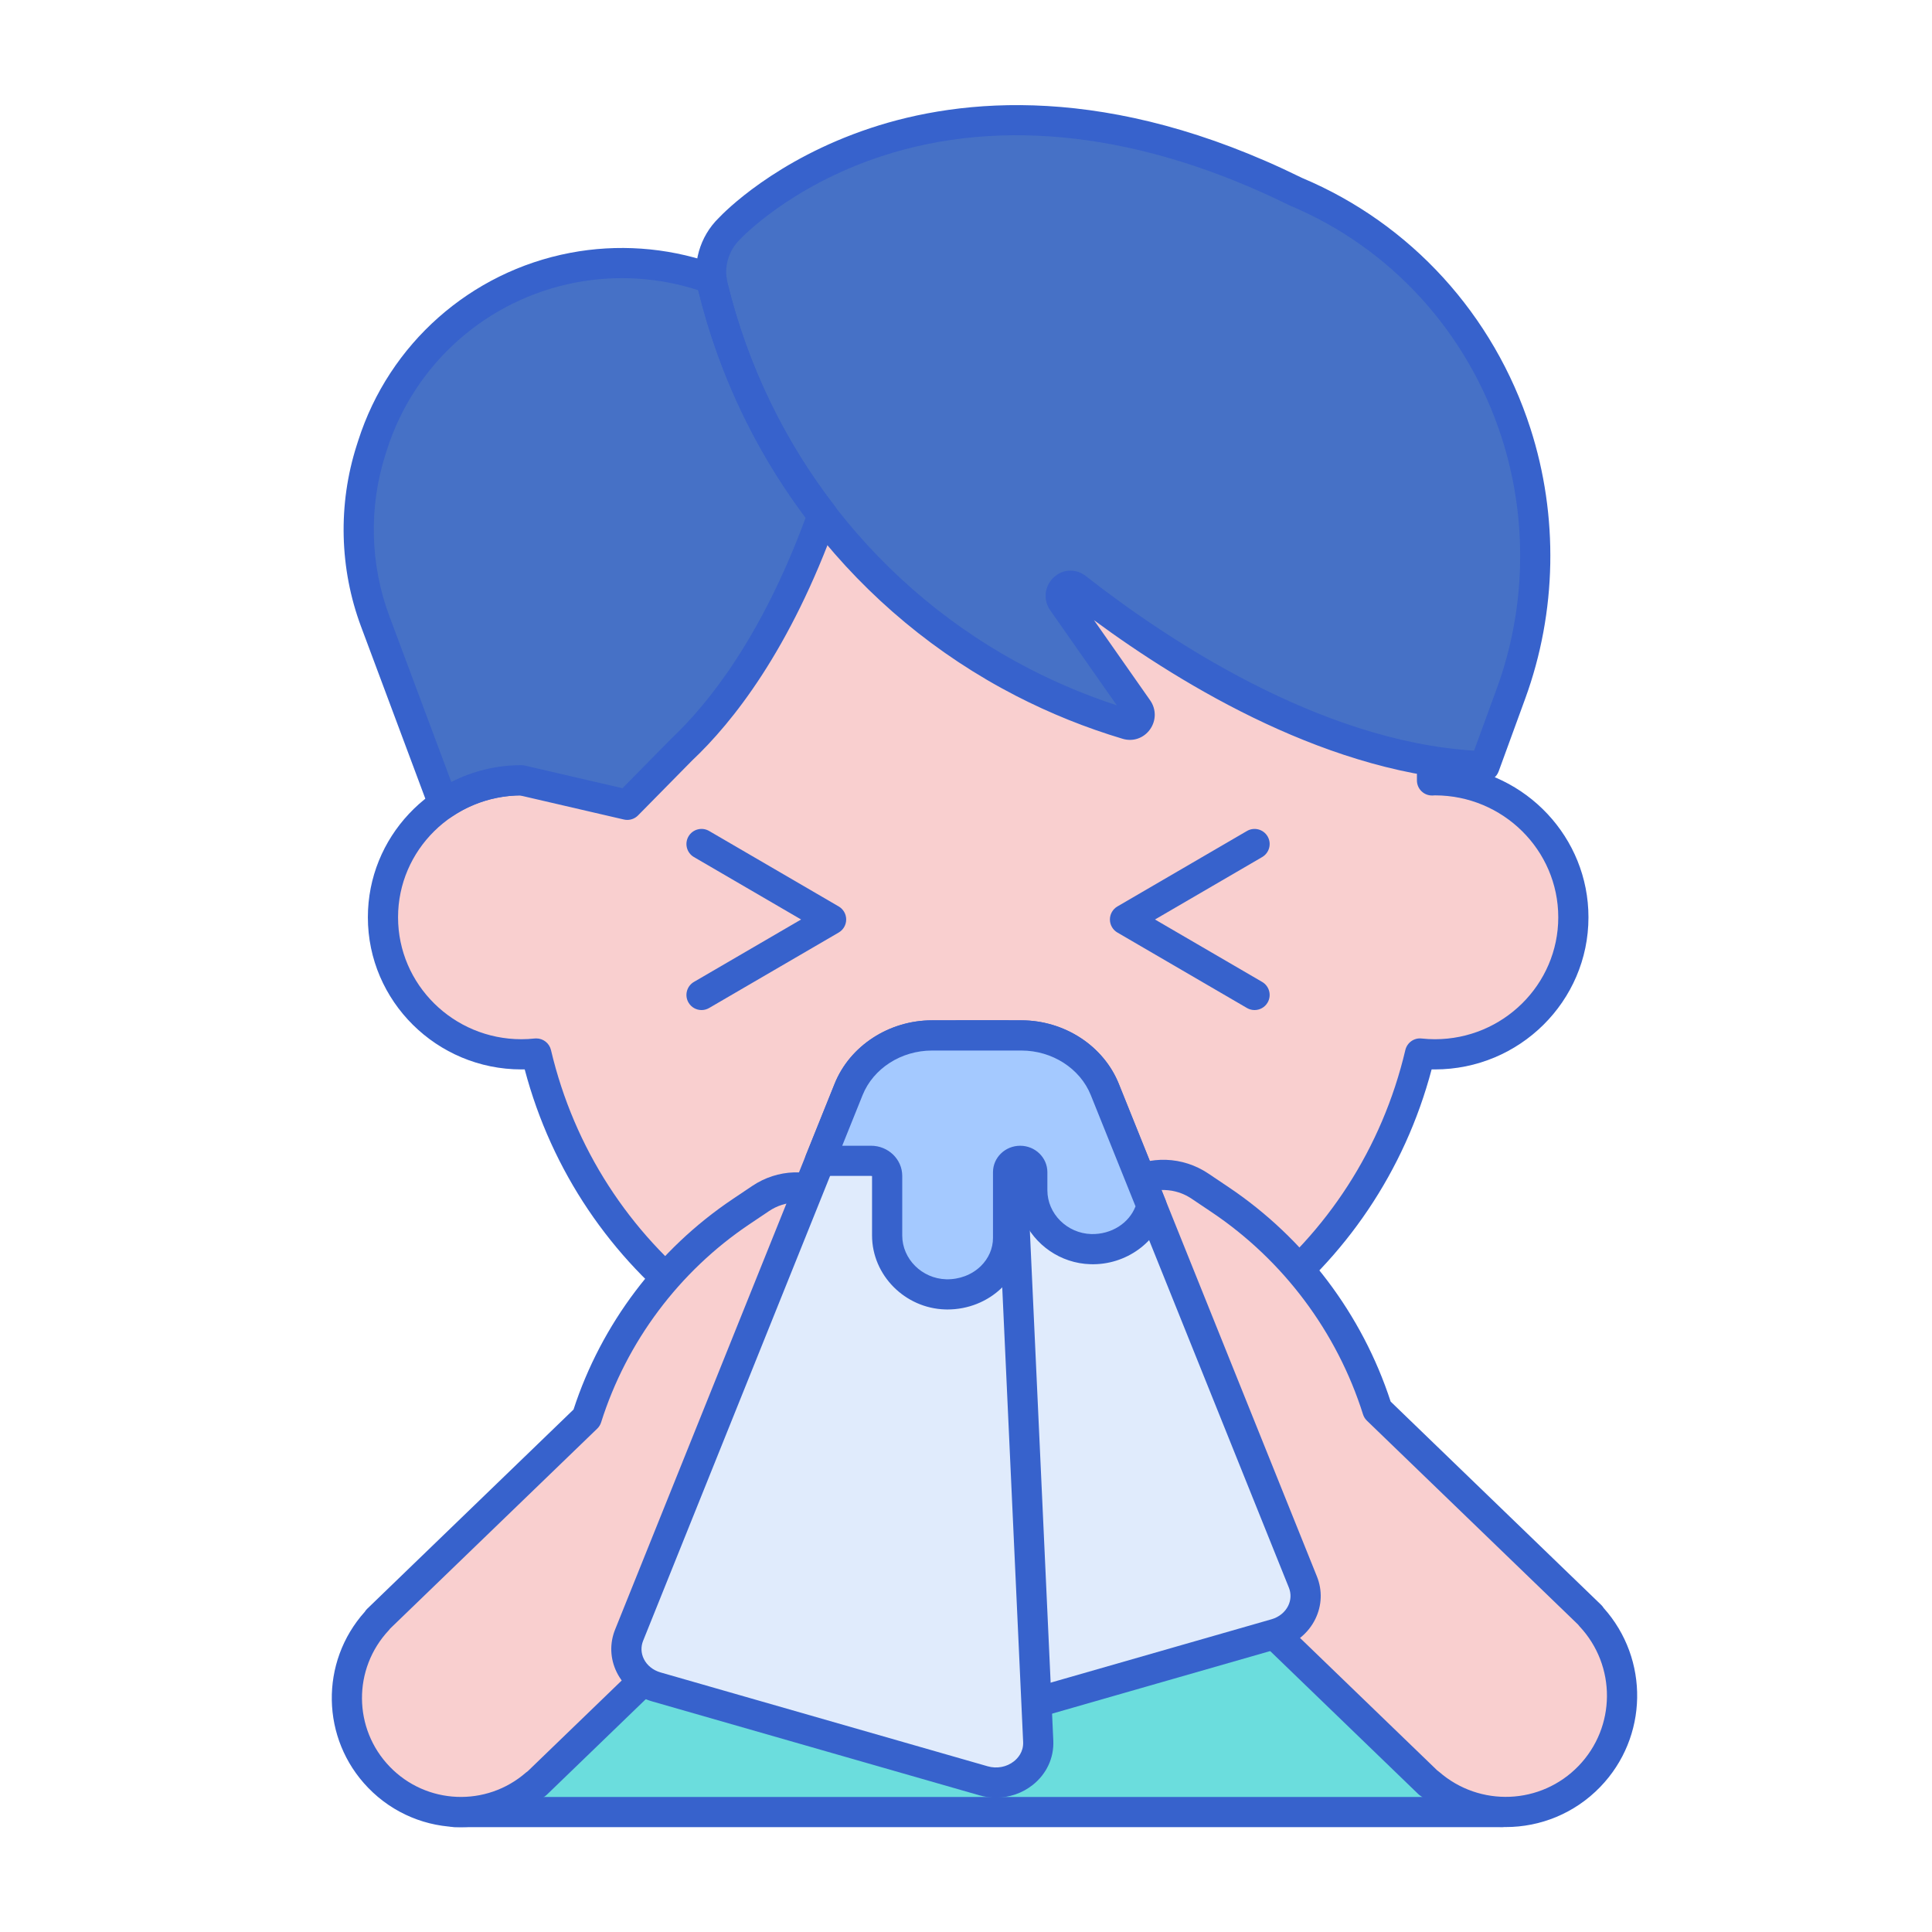 <svg id="Layer_1" enable-background="new 0 0 256 256" height="512" viewBox="0 0 256 256" width="512" xmlns="http://www.w3.org/2000/svg"><path d="m198.976 240.108h-138.729v-19.505c0-17.878 14.493-32.37 32.37-32.37h73.989c17.878 0 32.37 14.493 32.37 32.37z" fill="#6bdddd"/><path d="m190.131 103.389c-.128 0-.252.016-.38.019v-5.623c0-32.87-26.925-59.516-60.139-59.516-33.214 0-60.139 26.646-60.139 59.516v5.623c-.128-.003-.252-.019-.38-.019-10.133 0-18.348 8.129-18.348 18.157s8.215 18.157 18.348 18.157c.666 0 1.321-.039 1.969-.108 6.206 26.33 30.055 45.949 58.551 45.949 28.496 0 52.345-19.62 58.551-45.949.647.068 1.303.108 1.969.108 10.133 0 18.348-8.129 18.348-18.157-.003-10.028-8.217-18.157-18.35-18.157z" fill="#f9cfcf"/><path d="m129.611 187.545c-28.457 0-52.924-18.766-60.086-45.846-.145.003-.289.005-.433.005-11.22 0-20.348-9.042-20.348-20.157 0-10.575 8.262-19.273 18.728-20.094v-3.668c0-33.92 27.875-61.516 62.139-61.516s62.14 27.596 62.14 61.516v3.668c10.466.82 18.728 9.519 18.728 20.094 0 11.115-9.128 20.157-20.348 20.157-.145 0-.288-.001-.434-.005-7.162 27.08-31.629 45.846-60.086 45.846zm-58.549-49.949c.917 0 1.73.63 1.945 1.541 6.163 26.147 29.439 44.408 56.604 44.408s50.441-18.261 56.604-44.408c.23-.981 1.156-1.643 2.156-1.53.617.065 1.192.097 1.759.097 9.014 0 16.348-7.248 16.348-16.157 0-8.907-7.329-16.154-16.341-16.157-.165.011-.252.017-.341.019-.548.007-1.059-.193-1.443-.569-.386-.376-.603-.892-.603-1.431v-5.624c0-31.714-26.081-57.516-58.14-57.516-32.058 0-58.139 25.801-58.139 57.516v5.624c0 .539-.217 1.054-.602 1.43s-.906.59-1.444.569c-.089-.002-.177-.007-.265-.014-.003 0-.006 0-.009 0-9.079 0-16.407 7.246-16.407 16.152 0 8.909 7.333 16.157 16.348 16.157.566 0 1.142-.032 1.758-.097.071-.007.142-.01.212-.01z" fill="#3762cc"/><path d="m141.046 159.359c-1.104 0-2-.896-2-2 0-1.448-.629-2.846-1.818-4.044-1.052-1.058-2.488-1.885-4.152-2.391-1.002-.304-2.137-.452-3.472-.452-1.334 0-2.469.148-3.47.452-1.666.506-3.102 1.333-4.153 2.392-1.189 1.198-1.818 2.596-1.818 4.043 0 1.104-.896 2-2 2s-2-.896-2-2c0-2.49 1.059-4.927 2.98-6.862 1.516-1.527 3.531-2.702 5.828-3.4 1.384-.42 2.899-.625 4.633-.625s3.25.205 4.634.625c2.296.697 4.311 1.873 5.828 3.399 1.922 1.936 2.98 4.373 2.98 6.863 0 1.104-.896 2-2 2z" fill="#3762cc"/><path d="m49.714 82.321c-2.721-7.287-2.915-15.277-.549-22.687l.203-.637c3.87-12.122 14.066-21.153 26.567-23.531 5.9-1.122 11.991-.694 17.676 1.244l.664.227c.038.344.096.69.181 1.034 2.73 11.158 7.741 21.442 14.55 30.279-5.909 16.464-13.139 25.85-18.651 31.046v.001l-7.234 7.343-14.028-3.252c-3.833 0-7.389 1.166-10.332 3.155z" fill="#4671c6"/><path d="m200.882 57.366c-4.719-14.641-15.496-26.275-29.275-32.01l.001-.008c-48.44-23.845-74.933 4.923-74.933 4.923-1.994 1.919-2.919 4.837-2.218 7.7 5.561 22.731 20.544 41.869 41.047 52.431l.029.015c4.426 2.28 9.048 4.142 13.807 5.562 1.184.353 2.138-1.017 1.421-2.04l-9.96-14.213c-.868-1.239.657-2.751 1.841-1.824 11.013 8.624 32.412 22.911 54.057 23.628l3.525-9.653c4.05-11.093 4.283-23.264.658-34.511z" fill="#4671c6"/><path d="m83.12 108.642c-.15 0-.302-.017-.452-.052l-13.798-3.199c-3.225.042-6.328 1.012-8.989 2.811-.508.343-1.146.435-1.729.248-.584-.187-1.05-.631-1.264-1.205l-9.048-24.224c-2.865-7.672-3.071-16.194-.581-23.995l.204-.638c4.096-12.833 14.863-22.369 28.098-24.886 6.228-1.185 12.693-.729 18.695 1.316l.665.227c.734.25 1.257.903 1.342 1.673.03.274.076.536.135.778 2.644 10.808 7.418 20.745 14.191 29.535.416.54.528 1.255.298 1.896-6.169 17.19-13.825 26.795-19.161 31.826l-7.182 7.293c-.38.385-.895.596-1.424.596zm-14.028-7.253c.152 0 .304.018.452.052l12.937 3 6.449-6.546c4.966-4.684 11.993-13.5 17.823-29.303-6.76-9.015-11.549-19.148-14.238-30.139-5.22-1.694-10.813-2.047-16.207-1.022-11.792 2.242-21.384 10.739-25.035 22.174l-.204.638c-2.218 6.95-2.034 14.543.518 21.378l8.213 21.992c2.863-1.461 6.032-2.224 9.292-2.224z" fill="#3762cc"/><path d="m196.698 103.531c-.021 0-.044 0-.066-.001-20.088-.666-39.869-12.652-51.674-21.355l7.439 10.617c.828 1.182.817 2.702-.026 3.873-.832 1.153-2.247 1.638-3.604 1.232-4.867-1.453-9.628-3.371-14.152-5.701-21.064-10.851-36.399-30.436-42.103-53.749-.844-3.45.203-7.114 2.734-9.577.66-.701 7.473-7.706 20.099-11.899 11.923-3.96 31.515-6.033 57.145 6.584.015.007.028.014.042.021 14.38 6.04 25.401 18.123 30.253 33.177 3.747 11.625 3.504 24.344-.684 35.812l-3.524 9.653c-.289.79-1.041 1.313-1.879 1.313zm-54.853-27.92c.706 0 1.416.237 2.028.717 10.441 8.176 30.808 21.865 51.451 23.136l3.02-8.271c3.885-10.636 4.109-22.431.635-33.212-4.51-13.993-14.767-25.21-28.141-30.778-.092-.038-.179-.082-.262-.132-19.186-9.409-37.771-11.612-53.76-6.374-12.115 3.97-18.61 10.863-18.674 10.932-.026.028-.055.058-.082.083-1.537 1.479-2.173 3.695-1.662 5.784 5.427 22.188 20.014 40.823 40.021 51.129 3.729 1.921 7.604 3.54 11.563 4.835l-8.819-12.585c-.959-1.37-.776-3.197.435-4.345.641-.611 1.441-.919 2.247-.919z" fill="#3762cc"/><path d="m134.056 185.366c-.243.019-.485.04-.729.055-.377.023-.755.043-1.134.059-.857.039-1.716.065-2.582.065s-1.726-.027-2.583-.065c-.379-.016-.757-.036-1.135-.059-.243-.016-.484-.036-.726-.055-8.857-.642-17.182-3.166-24.557-7.197v6.91c0 16.066 12.566 29.091 28.067 29.091h1.866c15.501 0 28.067-13.025 28.067-29.091v-6.911c-7.373 4.031-15.698 6.556-24.554 7.198z" fill="#f9cfcf"/><g fill="#3762cc"><path d="m198.977 242.108h-138.73c-1.104 0-2-.896-2-2v-19.505c0-18.952 15.418-34.37 34.37-34.37h6.016c-.014-.388-.021-.773-.021-1.154v-6.91c0-.706.373-1.36.98-1.72.608-.361 1.361-.374 1.979-.035 7.331 4.006 15.318 6.347 23.742 6.958l.71.054c.358.021.724.041 1.091.057 1.663.074 3.335.074 4.99 0 .371-.016.735-.035 1.101-.057l.696-.053c8.436-.611 16.422-2.952 23.752-6.958.619-.338 1.372-.326 1.979.035s.979 1.014.979 1.72v6.911c0 .382-.007.767-.021 1.154h6.016c18.952 0 34.371 15.418 34.371 34.37v19.505c0 1.102-.896 1.998-2 1.998zm-136.73-4h134.729v-17.505c0-16.746-13.624-30.37-30.371-30.37h-8.161c-.566 0-1.106-.24-1.486-.662-.379-.421-.562-.983-.503-1.546.104-.99.156-1.981.156-2.946v-3.639c-7.009 3.36-14.532 5.349-22.41 5.92l-.745.057c-.395.024-.786.044-1.178.061-1.762.08-3.567.08-5.339 0-.387-.017-.776-.037-1.167-.061l-.757-.057c-7.871-.57-15.394-2.559-22.404-5.919v3.638c0 .96.053 1.951.156 2.947.059.563-.125 1.125-.503 1.546-.379.421-.919.661-1.486.661h-8.161c-16.746 0-30.37 13.624-30.37 30.37z"/><path d="m92.959 133.838c-.688 0-1.358-.356-1.73-.994-.556-.955-.233-2.179.721-2.735l14.2-8.272-14.2-8.272c-.954-.556-1.277-1.78-.721-2.735s1.78-1.277 2.735-.721l17.167 10c.615.358.993 1.016.993 1.728s-.378 1.37-.993 1.728l-17.167 10c-.317.185-.663.273-1.005.273z"/><path d="m166.234 133.838c-.342 0-.688-.088-1.005-.272l-17.167-10c-.615-.358-.993-1.016-.993-1.728s.378-1.37.993-1.728l17.167-10c.953-.556 2.179-.233 2.735.721.556.955.232 2.179-.722 2.735l-14.2 8.272 14.2 8.272c.954.556 1.277 1.78.722 2.735-.371.637-1.041.993-1.73.993z"/></g><path d="m210.749 214.126.027-.028-.553-.534-.21-.203-27.496-26.553c-3.588-11.377-10.937-21.197-20.842-27.847l-2.668-1.791c-2.76-1.853-6.333-1.976-9.214-.317l-8.015 4.616c-3.159 1.819-5.741 4.493-7.449 7.714l-4.333 8.171c-1.558 2.937-1.31 6.504.638 9.197l1.883 2.604c6.992 9.666 17.062 16.668 28.557 19.857l28.26 27.29.027-.028c6.153 5.381 15.502 5.057 21.242-.887 5.741-5.945 5.739-15.3.146-21.261z" fill="#f9cfcf"/><path d="m129.234 178.593-4.248-8.011c-1.675-3.157-4.206-5.779-7.303-7.562l-7.857-4.525c-2.824-1.627-6.327-1.506-9.033.311l-2.616 1.756c-9.71 6.52-16.915 16.147-20.433 27.301l-12.56 12.129-10.141 9.793-5.005 4.833.026.027c-5.483 5.844-5.486 15.015.142 20.843 5.628 5.828 14.794 6.145 20.826.87l.026.027.542-.524 4.462-4.309 22.701-21.922c11.27-3.126 21.143-9.991 27.997-19.468l1.846-2.553c1.913-2.64 2.155-6.137.628-9.016z" fill="#f9cfcf"/><path d="m199.518 242.095c-3.958 0-7.928-1.344-11.179-4.064-.142-.079-.274-.176-.394-.291l-27.897-26.94c-11.684-3.361-22.021-10.616-29.15-20.473l-1.884-2.604c-2.413-3.336-2.714-7.669-.784-11.306l4.334-8.171c1.887-3.558 4.728-6.5 8.217-8.51l8.015-4.616c3.571-2.056 7.91-1.905 11.327.389l2.668 1.792c10.099 6.781 17.711 16.858 21.478 28.417l27.897 26.94c.126.122.234.258.323.405 6.08 6.791 5.914 17.127-.446 23.712-3.41 3.531-7.96 5.32-12.525 5.32zm-9.072-7.501c.08.052.158.109.231.174 5.394 4.717 13.515 4.378 18.487-.771s5.028-13.277.125-18.503c-.068-.073-.131-.15-.187-.23l-27.977-27.017c-.239-.231-.418-.519-.518-.837-3.438-10.902-10.559-20.416-20.05-26.788l-2.668-1.792c-2.142-1.438-4.862-1.532-7.101-.245l-8.015 4.616c-2.836 1.634-5.146 4.026-6.68 6.918l-4.334 8.171c-1.209 2.28-1.021 4.996.492 7.088l1.884 2.604c6.7 9.262 16.456 16.046 27.471 19.102.321.089.615.257.855.489z" fill="#3762cc"/><path d="m61.076 242.105c-4.486 0-8.957-1.758-12.307-5.228-6.251-6.473-6.412-16.634-.432-23.307.085-.141.189-.272.313-.392l27.344-26.406c3.696-11.337 11.163-21.22 21.069-27.872l2.615-1.756c3.365-2.258 7.636-2.406 11.146-.383l7.857 4.525c3.427 1.974 6.218 4.864 8.072 8.358l4.248 8.01c1.899 3.58 1.604 7.843-.772 11.126l-1.846 2.552c-6.993 9.668-17.131 16.785-28.59 20.084l-27.344 26.405c-.124.12-.262.223-.41.306-3.19 2.663-7.083 3.978-10.963 3.978zm-9.372-26.316c-.054.078-.114.153-.181.224-4.792 5.108-4.738 13.053.123 18.086 4.861 5.034 12.799 5.364 18.07.754.075-.065.153-.124.234-.176l27.426-26.484c.24-.232.533-.399.854-.489 10.791-2.993 20.348-9.639 26.912-18.713l1.846-2.552c1.475-2.039 1.659-4.686.48-6.908l-4.249-8.01c-1.5-2.829-3.76-5.168-6.534-6.767l-7.857-4.525c-2.181-1.255-4.833-1.165-6.921.239l-2.615 1.756c-9.297 6.243-16.272 15.562-19.641 26.242-.1.318-.278.605-.518.837z" fill="#3762cc"/><path d="m127.054 137.199h8.281c4.918 0 9.321 2.85 11.052 7.154l26.252 65.273c1.138 2.83-.513 5.971-3.604 6.859l-38.646 11.09c-3.703 1.063-7.416-1.62-7.25-5.238z" fill="#e0ebfc"/><path d="m128.737 229.806c-1.751 0-3.47-.577-4.857-1.673-1.846-1.458-2.844-3.604-2.739-5.889l3.916-85.137c.049-1.068.929-1.908 1.998-1.908h8.28c5.698 0 10.886 3.379 12.908 8.407l26.252 65.273c.743 1.849.67 3.854-.207 5.648-.913 1.87-2.627 3.284-4.701 3.879l-38.646 11.09c-.726.208-1.467.31-2.204.31zm.228-90.607-3.828 83.229c-.062 1.344.739 2.186 1.222 2.567.963.76 2.261 1.006 3.478.657l38.646-11.09c.987-.283 1.794-.936 2.211-1.791.373-.763.405-1.615.09-2.399l-26.252-65.273c-1.42-3.529-5.116-5.9-9.197-5.9z" fill="#3762cc"/><path d="m133.268 137.199h-9.772c-4.918 0-9.321 2.85-11.052 7.154l-29.083 72.312c-1.138 2.83.513 5.971 3.604 6.859l43.355 12.441c3.703 1.063 7.416-1.62 7.249-5.238z" fill="#e0ebfc"/><path d="m131.972 238.196c-.736 0-1.478-.102-2.203-.31l-43.355-12.441c-2.074-.595-3.788-2.009-4.702-3.879-.876-1.794-.949-3.799-.206-5.647l29.083-72.312c2.021-5.029 7.209-8.408 12.907-8.408h9.773c1.068 0 1.949.84 1.998 1.908l4.301 93.527c.105 2.284-.893 4.431-2.738 5.889-1.388 1.096-3.107 1.673-4.858 1.673zm-8.476-98.997c-4.082 0-7.777 2.371-9.196 5.9l-29.083 72.312c-.315.784-.284 1.636.089 2.399.417.855 1.223 1.507 2.211 1.791l43.355 12.441c1.216.349 2.515.104 3.478-.657.482-.381 1.284-1.223 1.222-2.566l-4.213-91.619h-7.863z" fill="#3762cc"/><path d="m146.387 144.352c-1.731-4.304-6.134-7.154-11.052-7.154h-2.067-6.214-3.559c-4.918 0-9.321 2.85-11.052 7.154l-3.806 9.463h6.777c1.18 0 2.137.894 2.137 1.998v7.894c0 4.102 3.381 7.679 7.766 7.802 4.538.127 8.259-3.274 8.259-7.488v-8.707c0-.827.717-1.498 1.603-1.498.885 0 1.603.671 1.603 1.498v2.4c0 4.102 3.381 7.679 7.766 7.802 3.895.109 7.181-2.384 8.036-5.757z" fill="#a4c9ff"/><path d="m125.555 173.512c-.098 0-.196-.001-.294-.004-5.354-.15-9.71-4.547-9.71-9.801v-7.871c-.013.005-.054-.021-.137-.021h-6.776c-.664 0-1.285-.33-1.657-.88s-.446-1.25-.198-1.866l3.806-9.463c2.022-5.029 7.209-8.408 12.908-8.408h11.839c5.698 0 10.886 3.379 12.908 8.407l6.196 15.407c.158.393.188.827.083 1.238-1.102 4.341-5.348 7.41-10.03 7.264-3.989-.112-7.423-2.58-8.916-6.003v2.509c0 2.49-1.009 4.843-2.842 6.625-1.882 1.832-4.485 2.867-7.18 2.867zm-13.957-21.696h3.816c2.281 0 4.137 1.793 4.137 3.998v7.894c0 3.109 2.612 5.712 5.822 5.803 1.721.042 3.392-.583 4.573-1.731 1.051-1.022 1.63-2.356 1.63-3.757v-8.707c0-1.929 1.616-3.498 3.603-3.498s3.603 1.569 3.603 3.498v2.4c0 3.109 2.612 5.712 5.822 5.803 2.66.063 5.001-1.441 5.858-3.673l-5.93-14.745c-1.42-3.529-5.116-5.9-9.197-5.9h-11.839c-4.082 0-7.777 2.371-9.197 5.9z" fill="#3762cc"/></svg>